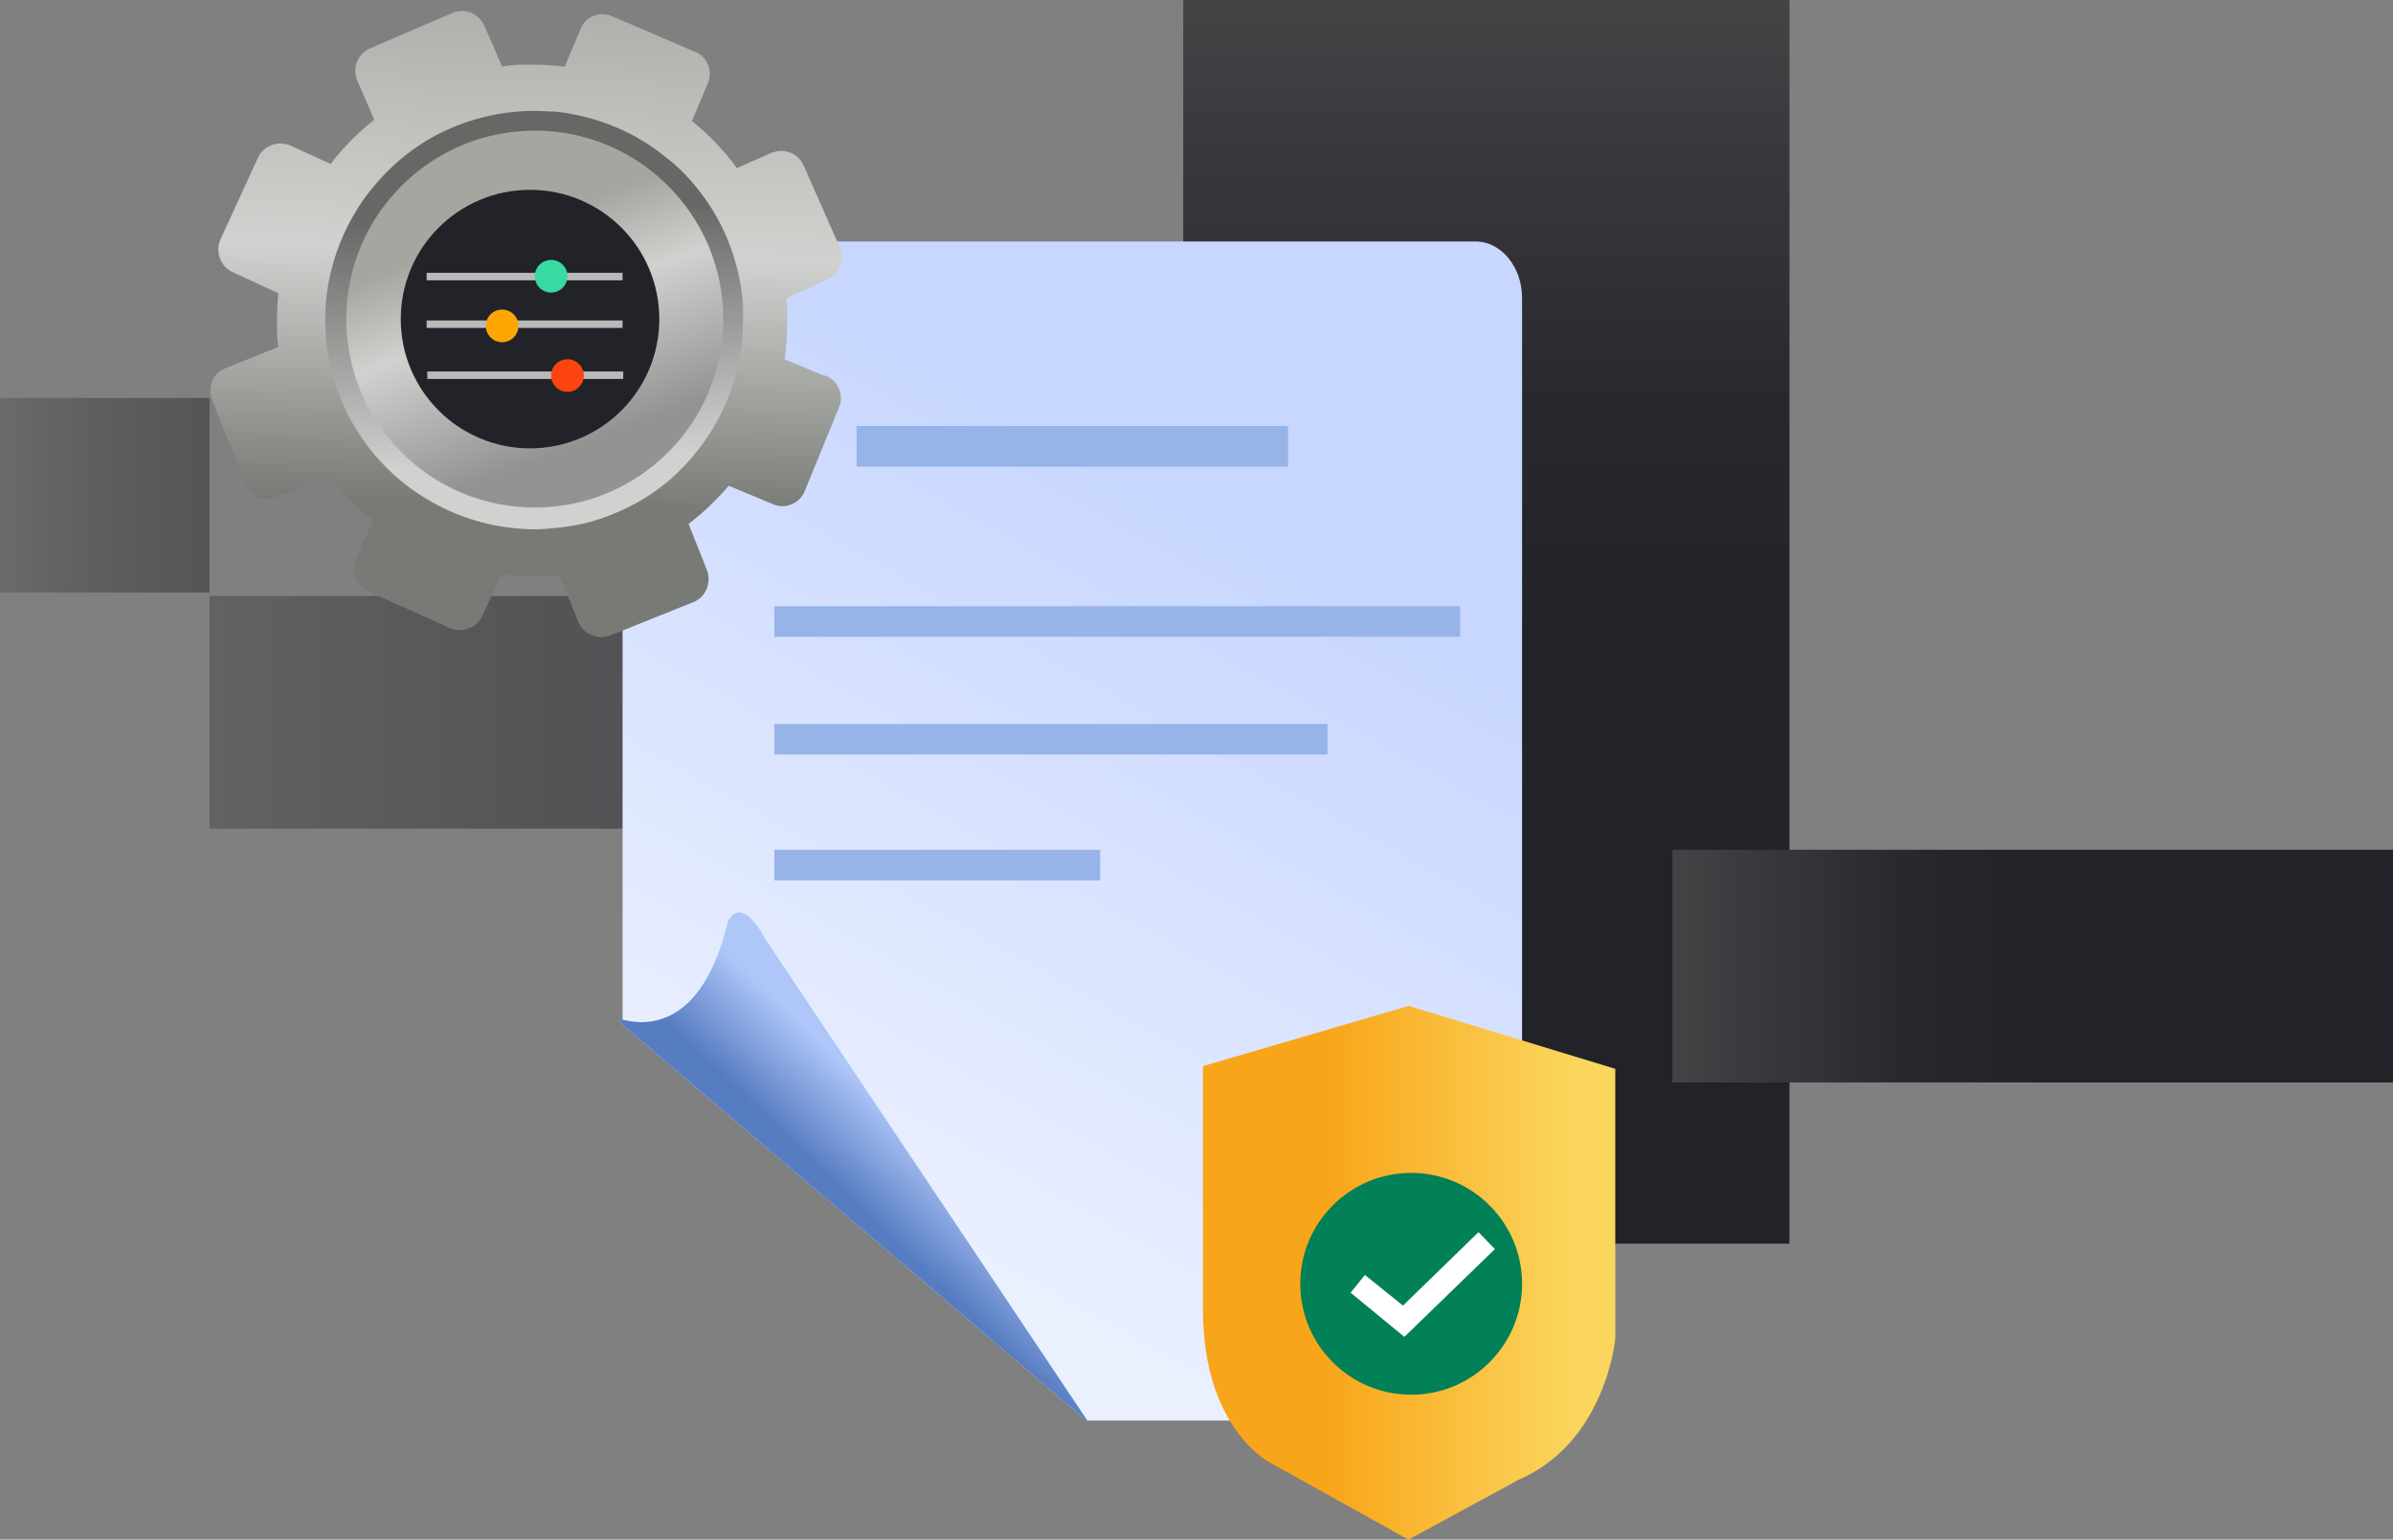 <?xml version="1.0" encoding="UTF-8"?><svg id="b" xmlns="http://www.w3.org/2000/svg" width="351.7" height="226.3" xmlns:xlink="http://www.w3.org/1999/xlink" viewBox="0 0 351.7 226.3"><rect x="0" y="0" width="351.7" height="226.3" fill="#808080" stroke="none"/><defs><linearGradient id="d" x1="52.6" y1="37.5" x2="235.4" y2="37.5" gradientTransform="translate(-13.2 53.8)" gradientUnits="userSpaceOnUse"><stop offset=".2" stop-color="#606060"/><stop offset=".3" stop-color="#555556"/><stop offset=".6" stop-color="#39393d"/><stop offset=".8" stop-color="#28282e"/><stop offset="1" stop-color="#222329"/></linearGradient><linearGradient id="e" x1="312.6" y1="161.9" x2="471.8" y2="161.9" gradientTransform="translate(-358.3 -57.1)" xlink:href="#d"/><linearGradient id="f" x1="553.2" y1="199.1" x2="659.1" y2="199.1" gradientTransform="translate(-358.3 -57.1)" xlink:href="#d"/><linearGradient id="g" x1="348.3" y1="129.9" x2="391.7" y2="129.9" gradientTransform="translate(-358.3 -57.1)" gradientUnits="userSpaceOnUse"><stop offset=".1" stop-color="#606060"/><stop offset=".4" stop-color="#47474a"/><stop offset=".8" stop-color="#2f3034"/><stop offset="1" stop-color="#27282d"/><stop offset="1" stop-color="#222329"/></linearGradient><linearGradient id="h" x1="195.4" y1="54.3" x2="126.9" y2="177.5" gradientUnits="userSpaceOnUse"><stop offset=".2" stop-color="#c8d7ff"/><stop offset="1" stop-color="#ebf0ff"/></linearGradient><linearGradient id="i" x1="145.8" y1="158.3" x2="98.2" y2="207.7" gradientUnits="userSpaceOnUse"><stop offset=".2" stop-color="#afc6f9"/><stop offset=".4" stop-color="#567cc1"/><stop offset=".7" stop-color="#567cc1"/></linearGradient><linearGradient id="j" x1="176.8" y1="187.1" x2="237.4" y2="187.1" gradientUnits="userSpaceOnUse"><stop offset=".3" stop-color="#f9a51a"/><stop offset=".9" stop-color="#fad65d"/></linearGradient><linearGradient id="l" x1="79.6" y1="-18.5" x2="76.5" y2="74.3" gradientUnits="userSpaceOnUse"><stop offset=".1" stop-color="#a4a7a0"/><stop offset=".6" stop-color="#d0d2cf"/><stop offset="1" stop-color="#777a75"/></linearGradient><linearGradient id="m" x1="80.9" y1="86.3" x2="77.3" y2="25" gradientUnits="userSpaceOnUse"><stop offset=".3" stop-color="#d0d2cf"/><stop offset=".9" stop-color="#676866"/></linearGradient><linearGradient id="n" x1="72.4" y1="29.9" x2="86.7" y2="69.3" gradientUnits="userSpaceOnUse"><stop offset=".1" stop-color="#a4a7a0"/><stop offset=".4" stop-color="#d0d2cf"/><stop offset=".9" stop-color="#929491"/></linearGradient></defs><g id="c"><rect x="127.1" y="46.9" width="182.8" height="89.1" transform="translate(309.9 -127.1) rotate(90)" style="fill:url(#d); stroke-width:0px;"/><rect x="30.8" y="87.6" width="159.2" height="34.2" style="fill:url(#e); opacity:.5; stroke-width:0px;"/><rect x="245.8" y="124.9" width="105.9" height="34.2" style="fill:url(#f); stroke-width:0px;"/><rect y="58.5" width="30.8" height="28.6" style="fill:url(#g); opacity:.5; stroke-width:0px;"/><path d="M223.7,43.8v156.7c0,4.6-3,8.3-6.8,8.3h-57.2l-68.2-58.2V43.8c0-4.6,3-8.3,6.8-8.3h118.6c3.7,0,6.8,3.7,6.8,8.3Z" style="fill:url(#h); stroke-width:0px;"/><path d="M159.8,208.9l-68.2-58.2h0s-1-1.1,0-.8c3.5.9,11.6,1.2,15.4-14.4,0,0,1.7-4.4,5.5,2.6l47.3,70.7Z" style="fill:#afc6f9; stroke-width:0px;"/><rect x="125.9" y="62.6" width="63.4" height="6" style="fill:#97b4e8; stroke-width:0px;"/><rect x="113.8" y="89.1" width="100.8" height="4.5" style="fill:#97b4e8; stroke-width:0px;"/><rect x="113.8" y="106.4" width="81.3" height="4.5" style="fill:#97b4e8; stroke-width:0px;"/><rect x="113.8" y="124.9" width="47.9" height="4.5" style="fill:#97b4e8; stroke-width:0px;"/><path d="M159.8,208.9l-68.2-58.2h0s-1-1.1,0-.8c3.5.9,11.6,1.2,15.4-14.4,0,0,1.7-4.4,5.5,2.6l47.3,70.7Z" style="fill:url(#i); stroke-width:0px;"/><path d="M207.2,147.9l30.2,9.2v39.6s-1.3,15.2-14.2,20.8l-16.2,8.8-20.3-11.3s-9.9-4.9-9.9-22.5v-35.8s30.4-8.9,30.4-8.9Z" style="fill:url(#j); stroke-width:0px;"/><circle cx="207.4" cy="188.7" r="16.3" style="fill:#028057; stroke-width:0px;"/><polygon points="206.4 196.5 198.5 190 200.6 187.4 206.2 191.9 217.3 181.1 219.7 183.6 206.4 196.5" style="fill:#fff; stroke-width:0px;"/><g id="k"><path d="M121.1,55.2l-5.8-2.4c.3-1.9.4-3.8.4-5.7s0-2.2-.1-3.3h0s6-2.7,6-2.7c1.8-.8,2.6-2.9,1.8-4.8l-5.3-12c-.8-1.8-2.9-2.6-4.8-1.8l-5,2.2c-1.9-2.6-4.1-4.9-6.6-6.9l2.3-5.5c.8-1.8,0-4-1.9-4.7l-12.1-5.2c-1.8-.8-4,0-4.7,1.9l-2.3,5.5c-1.6-.2-3.1-.3-4.8-.3s-2.9,0-4.4.3l-2.6-6c-.8-1.8-2.9-2.7-4.7-1.9l-12.1,5.2c-1.8.8-2.7,2.9-1.9,4.7l2.5,5.8c-2.4,1.9-4.6,4.1-6.4,6.5l-5.9-2.7c-1.8-.8-4,0-4.8,1.8l-5.5,12c-.8,1.8,0,4,1.8,4.8l6.7,3.1c-.1,1.3-.2,2.7-.2,4.1s0,2.5.2,3.8l-7.7,3.1c-1.9.7-2.8,2.8-2,4.7l4.8,12.2c.7,1.9,2.8,2.8,4.7,2l7.7-3c1.9,2.4,4,4.6,6.4,6.5h0s-2.5,5.6-2.5,5.6c-.8,1.8,0,4,1.8,4.8l12,5.4c1.8.8,4,0,4.8-1.8l2.8-6.1c1.5.2,3.1.3,4.7.3s2.6,0,3.8-.2h0l2.8,6.9c.7,1.8,2.8,2.7,4.7,2l12.2-4.9c1.8-.7,2.7-2.8,2-4.7l-2.7-6.8c2.1-1.6,4.1-3.5,5.9-5.6l6.5,2.7c1.8.8,4-.1,4.7-2l5-12.2c.8-1.8-.1-4-2-4.7ZM93.8,46.9c0,8.6-7,15.5-15.5,15.5s-15.5-7-15.5-15.5,7-15.5,15.5-15.5,15.5,7,15.5,15.5Z" style="fill:url(#l); stroke-width:0px;"/></g><path d="M109.2,44.7c-.5-6.3-2.8-12-6.4-16.6-1.4-1.8-2.9-3.4-4.7-4.8-4.6-3.8-10.2-6.2-16.5-6.9-1,0-2-.1-3.1-.1-1.5,0-2.9.1-4.3.3-5.5.8-10.6,3-14.7,6.3-2.4,1.9-4.4,4.1-6.2,6.6-2.1,3.1-3.7,6.5-4.6,10.2-.6,2.3-.9,4.8-.9,7.3,0,9.9,4.7,18.7,11.9,24.3,3.9,3,8.5,5.1,13.5,6,1.7.3,3.5.5,5.3.5s4.8-.3,7.1-.8c3-.7,5.9-1.9,8.5-3.4,3.1-1.8,5.9-4.2,8.1-7,3.4-4.1,5.7-9.1,6.6-14.5.3-1.6.4-3.3.4-5s0-1.5,0-2.3ZM78.3,62.4c-8.6,0-15.5-7-15.5-15.5s7-15.5,15.5-15.5,15.5,7,15.5,15.5-7,15.5-15.5,15.5Z" style="fill:url(#m); stroke-width:0px;"/><path d="M78.6,19.2c-15.3,0-27.7,12.4-27.7,27.7s12.4,27.7,27.7,27.7,27.7-12.4,27.7-27.7-12.4-27.7-27.7-27.7ZM78.3,62.4c-8.6,0-15.5-7-15.5-15.5s7-15.5,15.5-15.5,15.5,7,15.5,15.5-7,15.5-15.5,15.5Z" style="fill:url(#n); stroke-width:0px;"/><path d="M78.3,31.4c-8.6,0-15.5,6.9-15.5,15.5s6.9,15.5,15.5,15.5,15.5-6.9,15.5-15.5-6.9-15.5-15.5-15.5ZM78.3,61.4c-8,0-14.5-6.5-14.5-14.5s6.5-14.5,14.5-14.5,14.5,6.5,14.5,14.5-6.5,14.5-14.5,14.5Z" style="fill:#d7d8d6; stroke-width:0px;"/><circle cx="77.9" cy="46.9" r="19" style="fill:#222329; stroke-width:0px;"/><rect x="62.7" y="40.1" width="28.8" height="1.1" style="fill:#b9bab9; stroke-width:0px;"/><rect x="62.7" y="47.1" width="28.8" height="1.1" style="fill:#b9bab9; stroke-width:0px;"/><rect x="62.8" y="54.6" width="28.8" height="1.1" style="fill:#b9bab9; stroke-width:0px;"/><circle cx="81" cy="40.6" r="2.4" style="fill:#37dba1; stroke-width:0px;"/><circle cx="73.8" cy="47.9" r="2.4" style="fill:#fda604; stroke-width:0px;"/><circle cx="83.4" cy="55.2" r="2.4" style="fill:#fd4410; stroke-width:0px;"/></g></svg>